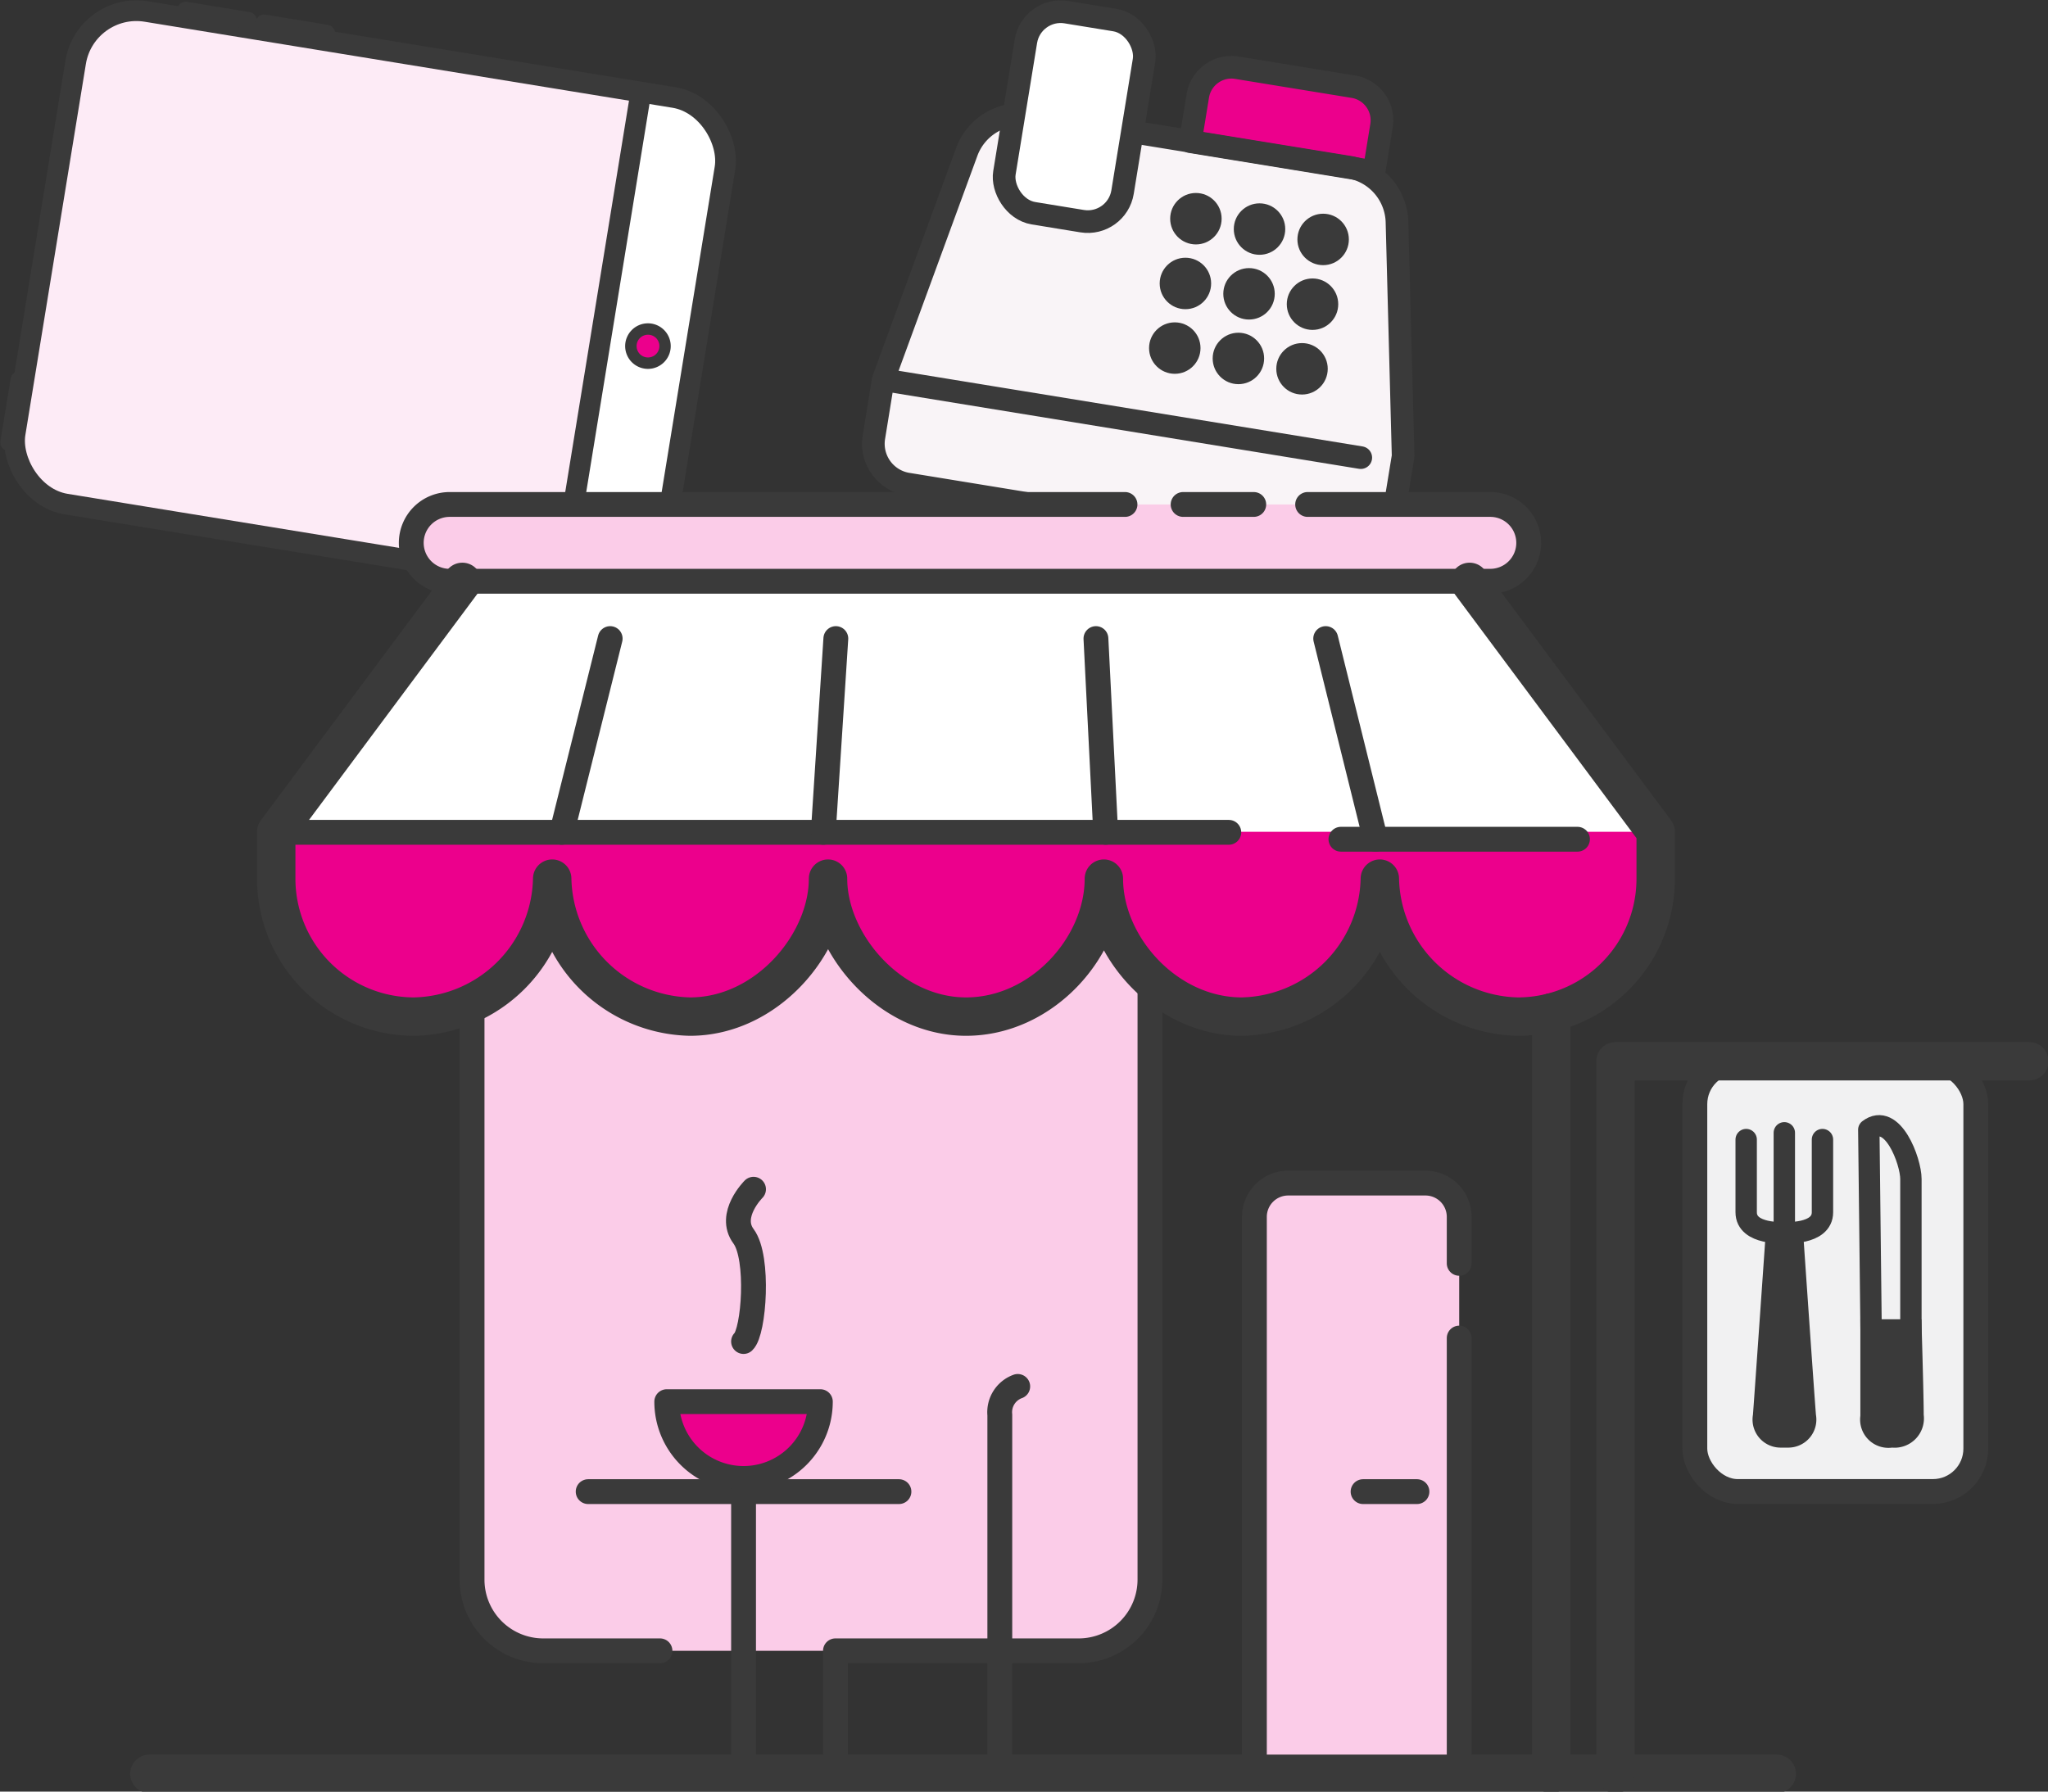 <?xml version="1.0" encoding="utf-8"?>
<svg xmlns="http://www.w3.org/2000/svg" id="Layer_1" data-name="Layer 1" viewBox="0 0 160 140">
  <rect x="0" y="0" width="160" height="140" fill="#333333" stroke="none"/>
  <defs>
    <style>.cls-1,.cls-9{fill:#fff;}.cls-2{fill:#fdebf6;}.cls-12,.cls-13,.cls-14,.cls-3,.cls-6,.cls-8{fill:none;}.cls-12,.cls-13,.cls-14,.cls-3,.cls-6,.cls-8,.cls-9{stroke:#3a3a3a;}.cls-3{stroke-miterlimit:10;stroke-width:1.62px;}.cls-4{fill:#3a3a3a;}.cls-5{fill:#ec008c;}.cls-12,.cls-13,.cls-14,.cls-6,.cls-8,.cls-9{stroke-linecap:round;stroke-linejoin:round;}.cls-6{stroke-width:1.35px;}.cls-7{fill:#f9f4f7;}.cls-8,.cls-9{stroke-width:1.77px;}.cls-10{fill:#f1f1f2;}.cls-11{fill:#fbcce8;}.cls-12{stroke-width:3px;}.cls-13{stroke-width:1.94px;}.cls-14{stroke-width:1.67px;}</style>
  </defs>
  <polygon class="cls-1" points="53.77 7.94 55.84 9.62 56.7 12.14 56.2 15.84 52.05 41.25 51.14 44.07 49.49 45.57 47.54 46.16 45.75 45.87 44.06 45.73 50.34 7.24 53.77 7.94"/>
  <polygon class="cls-2" points="11.43 0.9 8.85 1.18 6.79 2.79 5.84 5.3 1.12 34.77 1.93 37.3 3.83 38.97 6.66 39.63 43.45 45.63 49.72 7.14 11.43 0.9"/>
  <rect class="cls-3" x="3.21" y="4.01" width="51.4" height="39" rx="4.81" transform="translate(4.16 -4.35) rotate(9.26)"/>
  <line class="cls-3" x1="50.07" y1="7.2" x2="43.8" y2="45.69"/>
  <path class="cls-4" d="M49.41,28.35a1.78,1.78,0,1,0-.09-2.52A1.78,1.78,0,0,0,49.41,28.35Z"/>
  <path class="cls-5" d="M51.23,26.39a.89.89,0,1,1-1.26.05A.9.9,0,0,1,51.23,26.39Z"/>
  <line class="cls-6" x1="14.51" y1="0.81" x2="19.39" y2="1.61"/>
  <line class="cls-6" x1="0.7" y1="34.57" x2="1.5" y2="29.69"/>
  <line class="cls-6" x1="20.63" y1="1.81" x2="25.51" y2="2.61"/>
  <path class="cls-7" d="M69,29.68l-.73,4.5A3.19,3.19,0,0,0,71,37.84l34.12,5.57a3.19,3.19,0,0,0,3.66-2.64l.84-5.13-.48-18.28a4.47,4.47,0,0,0-3.75-4.3L80.44,9a4.47,4.47,0,0,0-4.92,2.89Z"/>
  <path class="cls-5" d="M96.07,6h9.22a2.66,2.66,0,0,1,2.66,2.66v3.63a0,0,0,0,1,0,0H93.41a0,0,0,0,1,0,0V8.63A2.66,2.66,0,0,1,96.07,6Z" transform="translate(2.78 -16.09) rotate(9.26)"/>
  <path class="cls-8" d="M69,29.68l-.73,4.5A3.19,3.19,0,0,0,71,37.84l34.12,5.57a3.19,3.19,0,0,0,3.66-2.64l.84-5.13-.48-18.28a4.47,4.47,0,0,0-3.75-4.3L80.44,9a4.47,4.47,0,0,0-4.92,2.89Z"/>
  <line class="cls-8" x1="69.04" y1="29.68" x2="106.31" y2="35.76"/>
  <circle class="cls-4" cx="101.72" cy="28.82" r="2.01"/>
  <circle class="cls-4" cx="96.75" cy="28.01" r="2.01"/>
  <circle class="cls-4" cx="91.78" cy="27.2" r="2.01"/>
  <circle class="cls-4" cx="102.54" cy="23.77" r="2.01"/>
  <circle class="cls-4" cx="97.58" cy="22.96" r="2.01"/>
  <circle class="cls-4" cx="92.61" cy="22.15" r="2.01"/>
  <circle class="cls-4" cx="103.37" cy="18.71" r="2.01"/>
  <circle class="cls-4" cx="98.4" cy="17.9" r="2.01"/>
  <circle class="cls-4" cx="93.43" cy="17.09" r="2.01"/>
  <rect class="cls-9" x="79.25" y="1.16" width="9.35" height="15.92" rx="2.75" transform="translate(2.56 -13.39) rotate(9.26)"/>
  <path class="cls-8" d="M96.07,6h9.22a2.66,2.66,0,0,1,2.66,2.66v3.63a0,0,0,0,1,0,0H93.41a0,0,0,0,1,0,0V8.63A2.66,2.66,0,0,1,96.07,6Z" transform="translate(2.78 -16.09) rotate(9.26)"/>
  <polygon class="cls-1" points="114.81 45.47 36.88 45.47 22.52 65.04 128.91 65.66 114.81 45.47"/>
  <rect class="cls-10" x="132.41" y="82.93" width="21.95" height="33.62" rx="3.35"/>
  <path class="cls-11" d="M36.88,68.83v54.59A5.56,5.56,0,0,0,42.44,129H84.27a5.57,5.57,0,0,0,5.57-5.57V67.12"/>
  <path class="cls-5" d="M64.09,109.53a6,6,0,0,1-12,0Z"/>
  <path class="cls-11" d="M102.16,39.42h14.27a3,3,0,0,1,3,3h0a3,3,0,0,1-3,3H35.13a3,3,0,0,1-3-3h0a3,3,0,0,1,3-3H87.89"/>
  <path class="cls-5" d="M21.58,65v3.62A10.78,10.78,0,0,0,32.36,79.44,11,11,0,0,0,43.14,68.66,11,11,0,0,0,53.91,79.44c6,0,10.78-5.69,10.78-10.78,0,5.09,4.83,10.78,10.78,10.78S86.24,74,86.24,68.66c0,5.3,4.83,10.78,10.78,10.78A11,11,0,0,0,107.8,68.66a11,11,0,0,0,10.78,10.78,10.77,10.77,0,0,0,10.77-10.78V65"/>
  <path class="cls-11" d="M98,138.61V95.1a2.64,2.64,0,0,1,2.64-2.65h10.76A2.64,2.64,0,0,1,114,95.1v43.51"/>
  <path class="cls-12" d="M36.12,45.47,21.58,65v3.62A10.78,10.78,0,0,0,32.36,79.44,11,11,0,0,0,43.14,68.66,11,11,0,0,0,53.91,79.44c6,0,10.78-5.69,10.78-10.78,0,5.09,4.83,10.78,10.78,10.78S86.24,74,86.24,68.66c0,5.3,4.83,10.78,10.78,10.78A11,11,0,0,0,107.8,68.66a11,11,0,0,0,10.78,10.78,10.77,10.77,0,0,0,10.77-10.78V65L114.81,45.47"/>
  <line class="cls-13" x1="21.58" y1="65.04" x2="96" y2="65.04"/>
  <line class="cls-13" x1="104.76" y1="65.58" x2="123.24" y2="65.58"/>
  <line class="cls-13" x1="103.57" y1="49.9" x2="107.46" y2="65.58"/>
  <line class="cls-13" x1="85.62" y1="49.9" x2="86.38" y2="65.04"/>
  <line class="cls-13" x1="65.3" y1="49.9" x2="64.32" y2="65.04"/>
  <line class="cls-13" x1="47.67" y1="49.9" x2="43.89" y2="65.04"/>
  <path class="cls-13" d="M102.16,39.42h14.27a3,3,0,0,1,3,3h0a3,3,0,0,1-3,3H35.13a3,3,0,0,1-3-3h0a3,3,0,0,1,3-3H87.89"/>
  <line class="cls-13" x1="92.43" y1="39.42" x2="97.95" y2="39.42"/>
  <line class="cls-12" x1="138.81" y1="138.61" x2="11.67" y2="138.61"/>
  <path class="cls-13" d="M89.84,76.74v46.68A5.57,5.57,0,0,1,84.27,129h-19v9.62"/>
  <path class="cls-13" d="M36.88,78.45v45A5.56,5.56,0,0,0,42.44,129h9.12"/>
  <line class="cls-13" x1="114" y1="138.61" x2="114" y2="104.56"/>
  <path class="cls-13" d="M98,138.61V95.1a2.64,2.64,0,0,1,2.64-2.65h10.76A2.64,2.64,0,0,1,114,95.1v3.62"/>
  <line class="cls-13" x1="106.49" y1="116.56" x2="110.7" y2="116.56"/>
  <path class="cls-13" d="M64.09,109.53a6,6,0,0,1-12,0Z"/>
  <line class="cls-13" x1="45.95" y1="116.56" x2="70.23" y2="116.56"/>
  <line class="cls-13" x1="58.09" y1="138.61" x2="58.09" y2="116.56"/>
  <path class="cls-13" d="M58.09,104.83c.81-.76,1.24-6.55,0-8.22s.78-3.68.78-3.68"/>
  <rect class="cls-13" x="132.41" y="82.93" width="21.95" height="33.62" rx="3.35"/>
  <polyline class="cls-12" points="158.54 82.93 126.21 82.93 126.21 138.61"/>
  <path class="cls-13" d="M78.11,138.61V110.56a2.14,2.14,0,0,1,1.4-2.22"/>
  <line class="cls-14" x1="139.4" y1="88.52" x2="139.4" y2="110.29"/>
  <path class="cls-14" d="M142.38,89.05v5.68c0,1.8-3,1.59-3,1.59"/>
  <path class="cls-14" d="M136.42,89.05v5.68c0,1.8,3,1.59,3,1.59"/>
  <path class="cls-4" d="M140.87,96.33s.83,12.08,1,14.22a2.19,2.19,0,0,1-2.11,2.57h-.7a2.19,2.19,0,0,1-2.11-2.57c.16-2.14,1-14.22,1-14.22"/>
  <path class="cls-4" d="M145.34,103.09v7.55a2.21,2.21,0,0,0,2.48,2.48,2.29,2.29,0,0,0,2.47-2.57c0-1.59-.18-7.46-.18-7.46Z"/>
  <path class="cls-14" d="M146,88.28l.19,16.57h3.1s0-11.33,0-12.72S147.85,86.86,146,88.28Z"/>
  <line class="cls-12" x1="121.19" y1="79.12" x2="121.19" y2="138.61"/>
</svg>